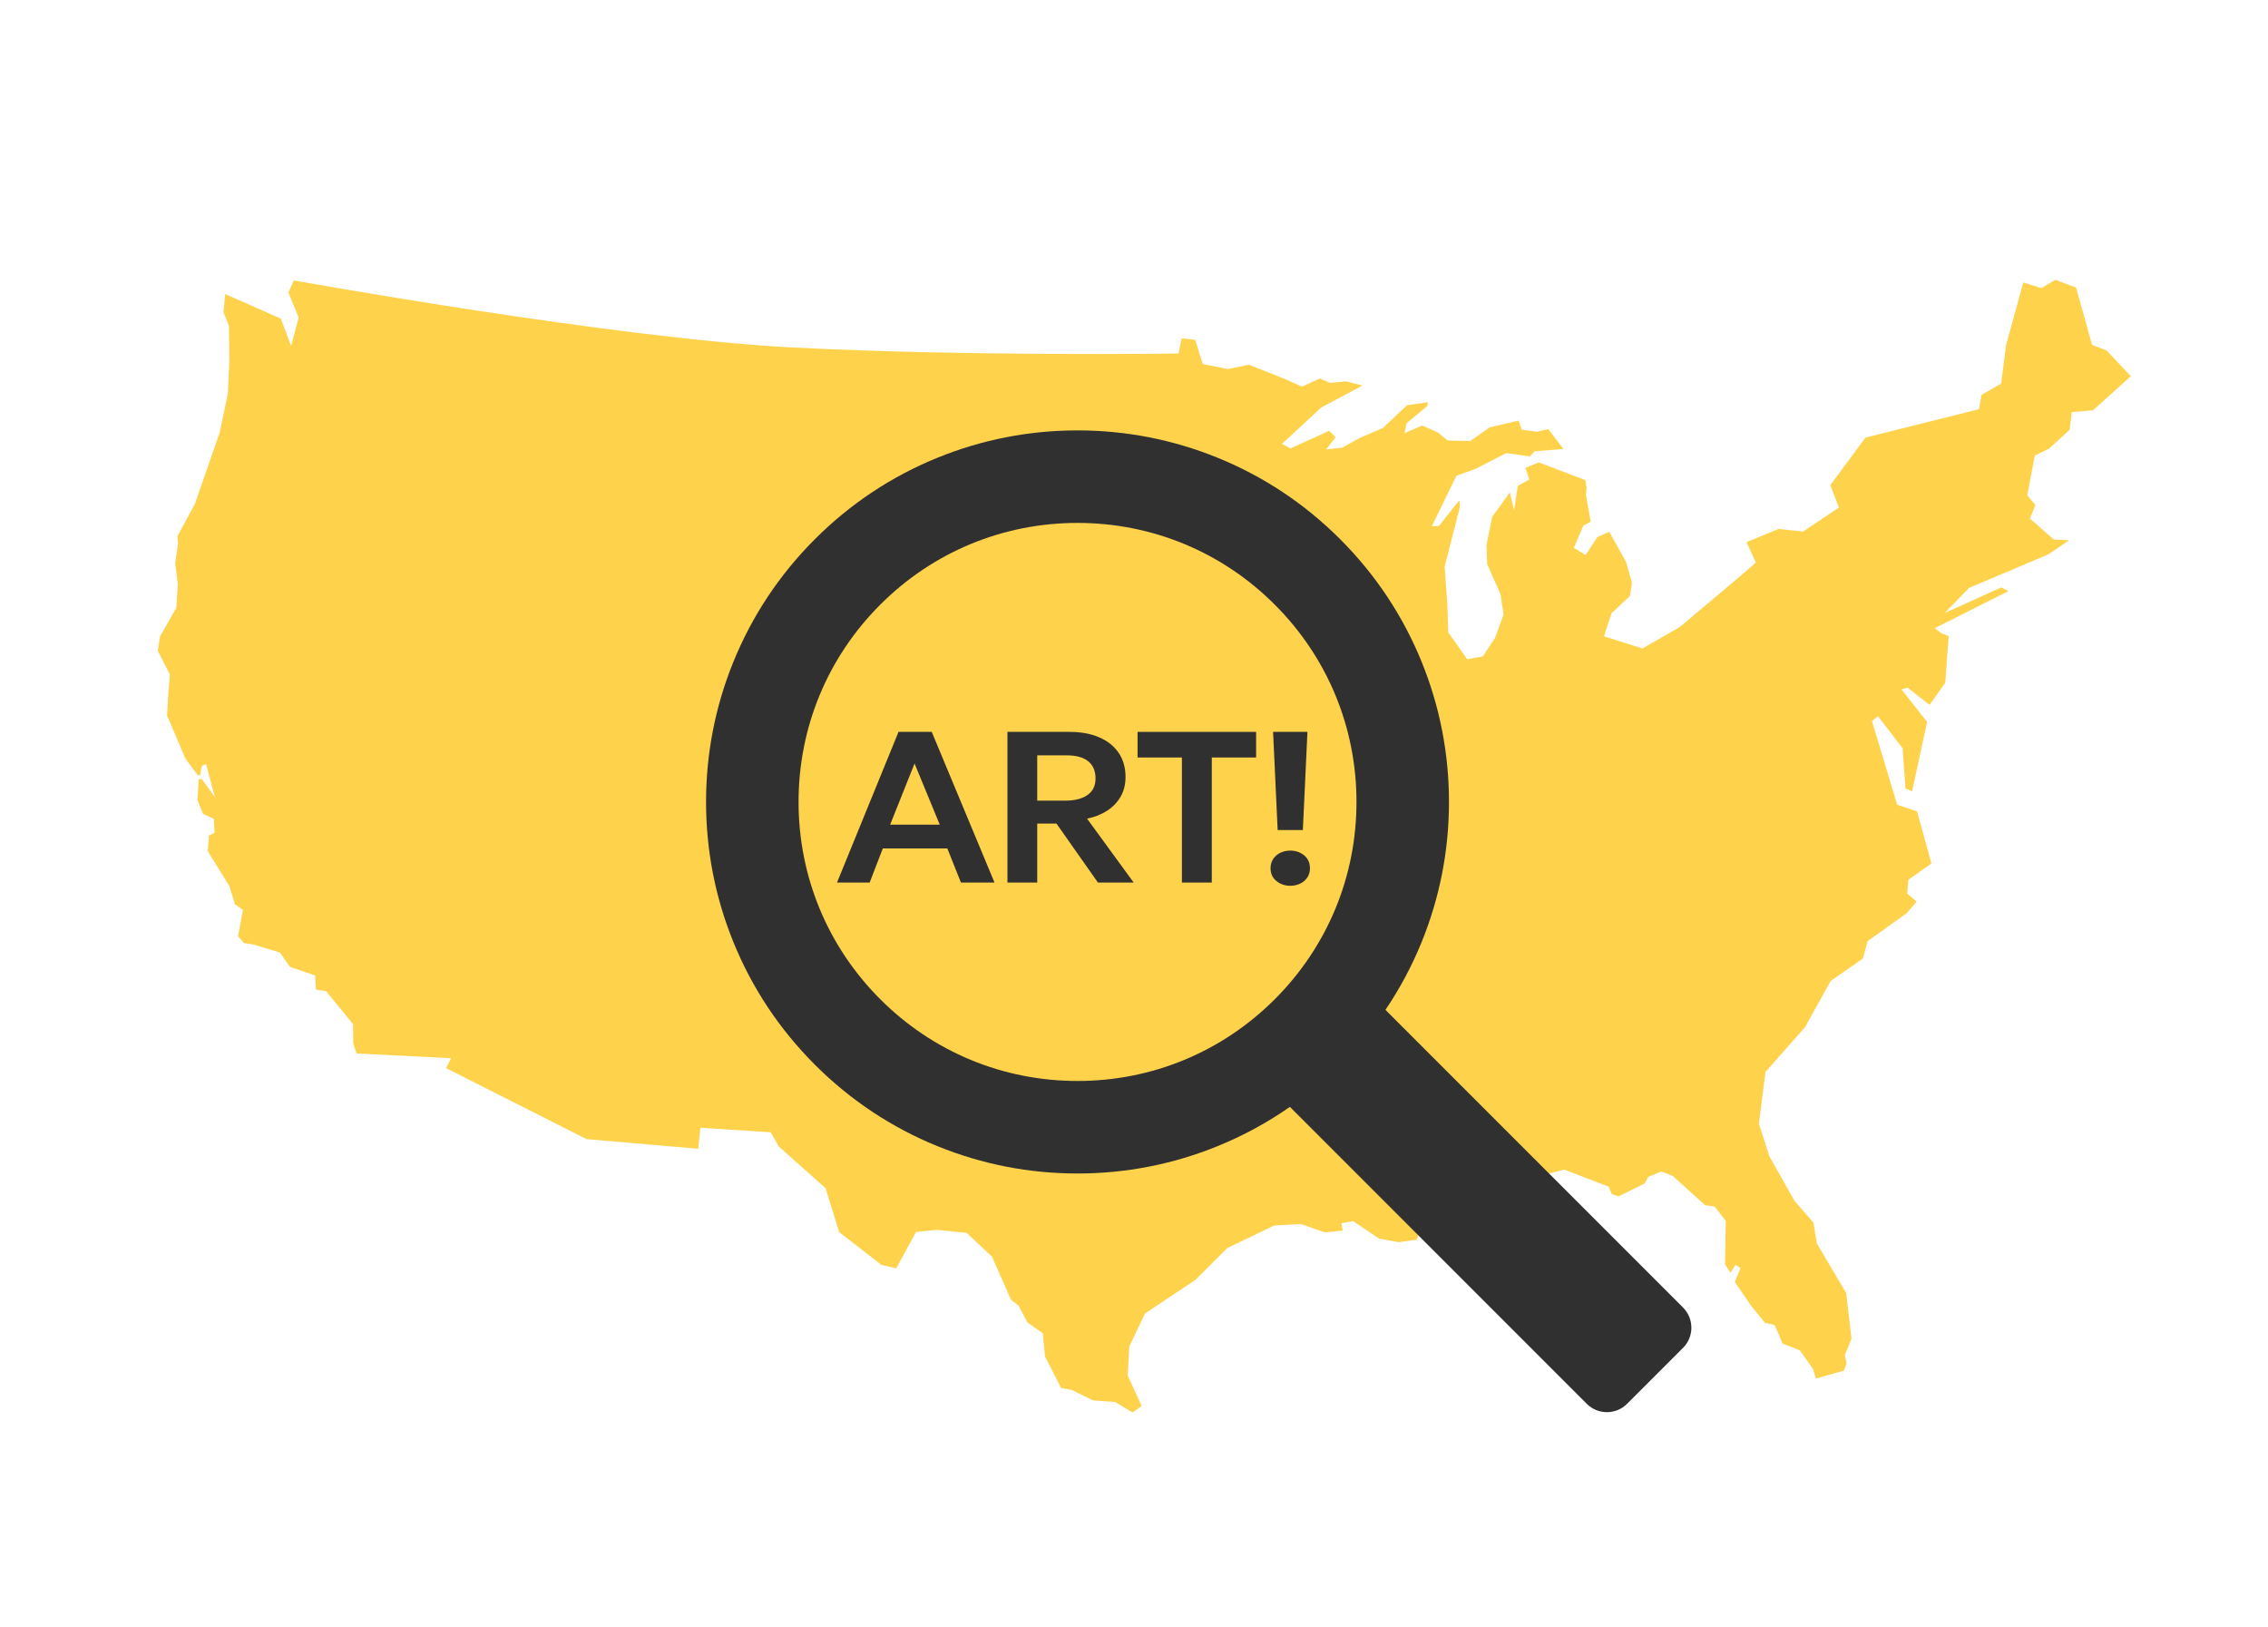 <svg viewBox="0 0 1134 813.181" version="1.1" xmlns="http://www.w3.org/2000/svg" id="ARTWORK">
  
  <path fill="#ffd24c" d="M84.176,346.6l-.663,10.985,9.28,21.78,6.061,8.144h1.231l.852-4.64,2.083-.947,4.451,16.667-6.534-9.186-1.61.189-.568,10.417,2.746,6.818,5.398,2.462.379,7.008-2.841,1.42-.568,7.765,10.796,17.424,2.841,9.186,3.977,2.746-2.462,13.163,2.936,3.409,4.451.663,13.542,4.072,5.019,7.197,12.595,4.261.379,7.102,5.114.758,13.447,16.477.095,9.659,1.705,5.019,47.254,2.367-2.557,4.925,70.265,35.511,55.871,4.829,1.042-10.511,35.133,2.273,4.167,7.197,23.295,20.739,6.818,21.97,21.117,16.383,7.386,1.705,9.943-18.182,10.322-1.042,14.962,1.515,12.689,11.932,9.47,21.496,3.788,2.936,4.451,8.428,7.67,5.398,1.137,11.648,8.049,15.72,5.303.947,10.606,5.208,11.079.852,8.712,5.208,4.546-3.22-7.008-15.341.852-14.489,7.86-16.477,25.189-16.761,15.909-15.909,23.485-11.269,13.352-.758,11.837,4.167,9.091-.852-.757-3.693,5.966-1.042,12.879,8.712,9.848,1.799,8.996-1.231,2.083-5.682,18.087,8.428,4.356-3.22-14.11-8.333,6.345-5.492-1.421-4.64-15.53.947-4.64-3.125,3.693-5.492,11.174,3.693,11.364-5.114,17.898-1.42,1.799-5.682,3.03-.568,2.841,7.576,26.799-6.913,22.254,8.523,1.515,3.693,3.409,1.137,13.068-6.439,1.704-3.22,6.534-2.746,5.777,2.178,16.193,14.678,4.83.663,5.492,7.197-.379,21.591,2.746,4.356,2.462-4.072,2.557,1.704-2.841,6.913,8.144,11.932,6.913,8.523,4.83,1.042,3.977,9.28,8.618,3.409,6.534,9.186,1.515,4.924,14.015-3.977,1.326-3.599-.852-4.167,3.314-8.239-2.651-22.727-14.678-24.811-1.705-10.417-9.47-10.89-12.5-22.159-5.303-16.382,3.314-25.947,19.697-22.254,12.879-23.201,16.098-11.174,2.367-8.712,19.602-14.015,4.924-5.777-4.735-3.977.568-6.913,11.553-8.144-7.197-26.042-9.943-3.314-12.595-41.856,3.03-2.368,12.311,16.004,1.42,20.076,3.314,1.421,7.481-34.659-12.784-16.288,3.03-.852,10.985,8.618,7.86-11.08,1.704-23.295-3.409-1.326-3.598-2.651,36.932-18.561-3.693-1.799-28.22,12.784,12.216-12.595,39.678-16.762,10.322-7.007-7.67-.379-11.932-10.511,2.746-6.723-4.072-4.924,3.788-19.792,7.102-3.504,10.322-9.375,1.042-8.901,10.606-.852,18.939-17.045-12.121-12.879-7.292-2.841-7.955-28.598-10.417-3.882-6.913,4.167-9.091-2.841-8.617,31.439-2.462,19.129-9.754,5.587-1.326,7.197-56.723,14.204-17.614,23.769,4.356,11.174-17.992,12.027-12.216-1.326-16.004,6.629s4.451,9.849,4.64,10.132c.189.284-38.068,32.292-38.068,32.292l-18.655,10.701-19.223-6.061,3.788-11.553,9.186-8.617,1.042-6.629-3.03-10.511-8.333-14.962-5.966,2.651-5.871,8.996-5.871-3.598,4.735-11.08,3.693-1.988-2.367-13.352.284-3.882-.663-3.599-23.201-8.807-6.723,2.746,1.989,5.777-5.777,3.22-1.894,12.121-2.083-8.901-8.807,12.216-2.841,13.921.284,9.659,6.723,15.151,1.515,10.038-4.261,11.742-6.155,9.28-7.765,1.421-9.47-13.447-.473-13.731-1.326-19.223,7.67-30.019-.379-3.03-10.132,12.784-3.599.189,12.311-25.284,9.564-3.409,15.246-7.86,12.027,1.61,2.273-2.557,14.394-1.136-7.576-9.943-5.587,1.326-7.765-1.042-1.421-4.545-14.583,3.409-9.659,6.818-11.364-.284-4.83-3.977-7.765-3.504-8.902,3.788,1.042-4.924,10.322-8.618.284-1.894-10.417,1.515-12.026,11.364-11.648,5.019-8.712,4.83-8.049.852,4.735-6.061-3.22-3.22-19.318,8.807-4.261-2.273,19.602-18.182,20.644-10.985-8.144-2.083-8.049.758-5.208-2.178-8.807,4.072-8.239-3.693-18.371-7.292-10.511,2.178-12.5-2.462-3.788-12.121-6.818-.757-1.515,7.576s-104.545,1.515-193.181-3.03c-88.636-4.545-249.242-33.522-249.242-33.522l-2.651,6.061,5.114,12.5-3.788,14.204-5.114-13.636-27.841-12.311-.852,9.091,2.746,6.818.189,17.424-.758,16.572-4.072,19.318-12.405,35.701-8.712,16.099.284,3.598-1.42,10.038,1.326,10.227-.757,11.932-8.144,14.299-1.136,7.197,6.061,11.932-.757,9.375Z"></path>
  <path fill="#303030" d="M841.52,653.608l-148.796-148.796c7.207-10.652,13.288-22.027,18.166-34.056,9.025-22.257,13.601-45.768,13.601-69.88s-4.576-47.623-13.602-69.88c-9.349-23.055-23.075-43.73-40.798-61.453-17.723-17.722-38.398-31.449-61.453-40.798-22.257-9.025-45.768-13.601-69.88-13.601s-47.623,4.576-69.88,13.602c-23.055,9.349-43.73,23.076-61.453,40.798-17.723,17.723-31.449,38.398-40.798,61.453-9.026,22.257-13.602,45.767-13.602,69.88 0,24.112,4.576,47.623,13.601,69.88,9.349,23.055,23.076,43.731,40.798,61.453,17.723,17.723,38.398,31.449,61.453,40.798,22.257,9.026,45.768,13.602,69.88,13.602s47.623-4.576,69.88-13.602c12.88-5.223,25.015-11.815,36.31-19.704l148.437,148.438c5.566,5.566,14.591,5.566,20.157,0l27.976-27.976c5.566-5.566,5.566-14.591,0-20.157ZM538.759,540.357c-37.257,0-72.284-14.508-98.628-40.853-26.344-26.345-40.853-61.371-40.853-98.628s14.509-72.283,40.853-98.628c26.344-26.344,61.371-40.853,98.628-40.853s72.283,14.508,98.628,40.853c26.344,26.344,40.853,61.371,40.853,98.628s-14.508,72.283-40.853,98.627c-26.344,26.345-61.371,40.853-98.628,40.853Z"></path>
  <g>
    <path fill="#303030" d="M418.502,441.172l30.756-75.318h16.609l31.386,75.318h-16.781l-6.815-17.055h-32.245l-6.586,17.055h-16.323ZM445.077,412.229h24.799l-12.601-30.558-12.198,30.558Z"></path>
    <path fill="#303030" d="M503.723,441.172v-75.318h31.042c5.689,0,10.633.906,14.833,2.717,4.2,1.812,7.446,4.403,9.736,7.774,2.291,3.371,3.437,7.389,3.437,12.051,0,3.731-.821,7.012-2.463,9.845-1.642,2.834-3.904,5.184-6.786,7.048-2.884,1.865-6.215,3.174-9.994,3.928l23.31,31.956h-17.869l-20.732-29.481h-9.622v29.481h-14.891ZM518.614,400.232h13.975c4.772,0,8.495-.942,11.168-2.825s4.01-4.635,4.01-8.258c0-3.766-1.223-6.635-3.666-8.607s-6.033-2.959-10.768-2.959h-14.719v22.649Z"></path>
    <path fill="#303030" d="M590.949,441.172v-62.514h-22.164v-12.805h59.277v12.805h-22.165v62.514h-14.948Z"></path>
    <path fill="#303030" d="M645.128,442.786c-2.673,0-4.983-.799-6.931-2.394s-2.921-3.721-2.921-6.375c0-1.793.448-3.353,1.347-4.681.896-1.326,2.09-2.349,3.579-3.066,1.489-.717,3.13-1.076,4.926-1.076,2.71,0,5.03.799,6.958,2.394s2.893,3.739,2.893,6.429c0,1.758-.44,3.3-1.317,4.627-.879,1.327-2.071,2.35-3.579,3.066-1.509.717-3.16,1.076-4.954,1.076ZM638.828,414.918l-2.29-49.065h17.182l-2.291,49.065h-12.601Z"></path>
  </g>
</svg>